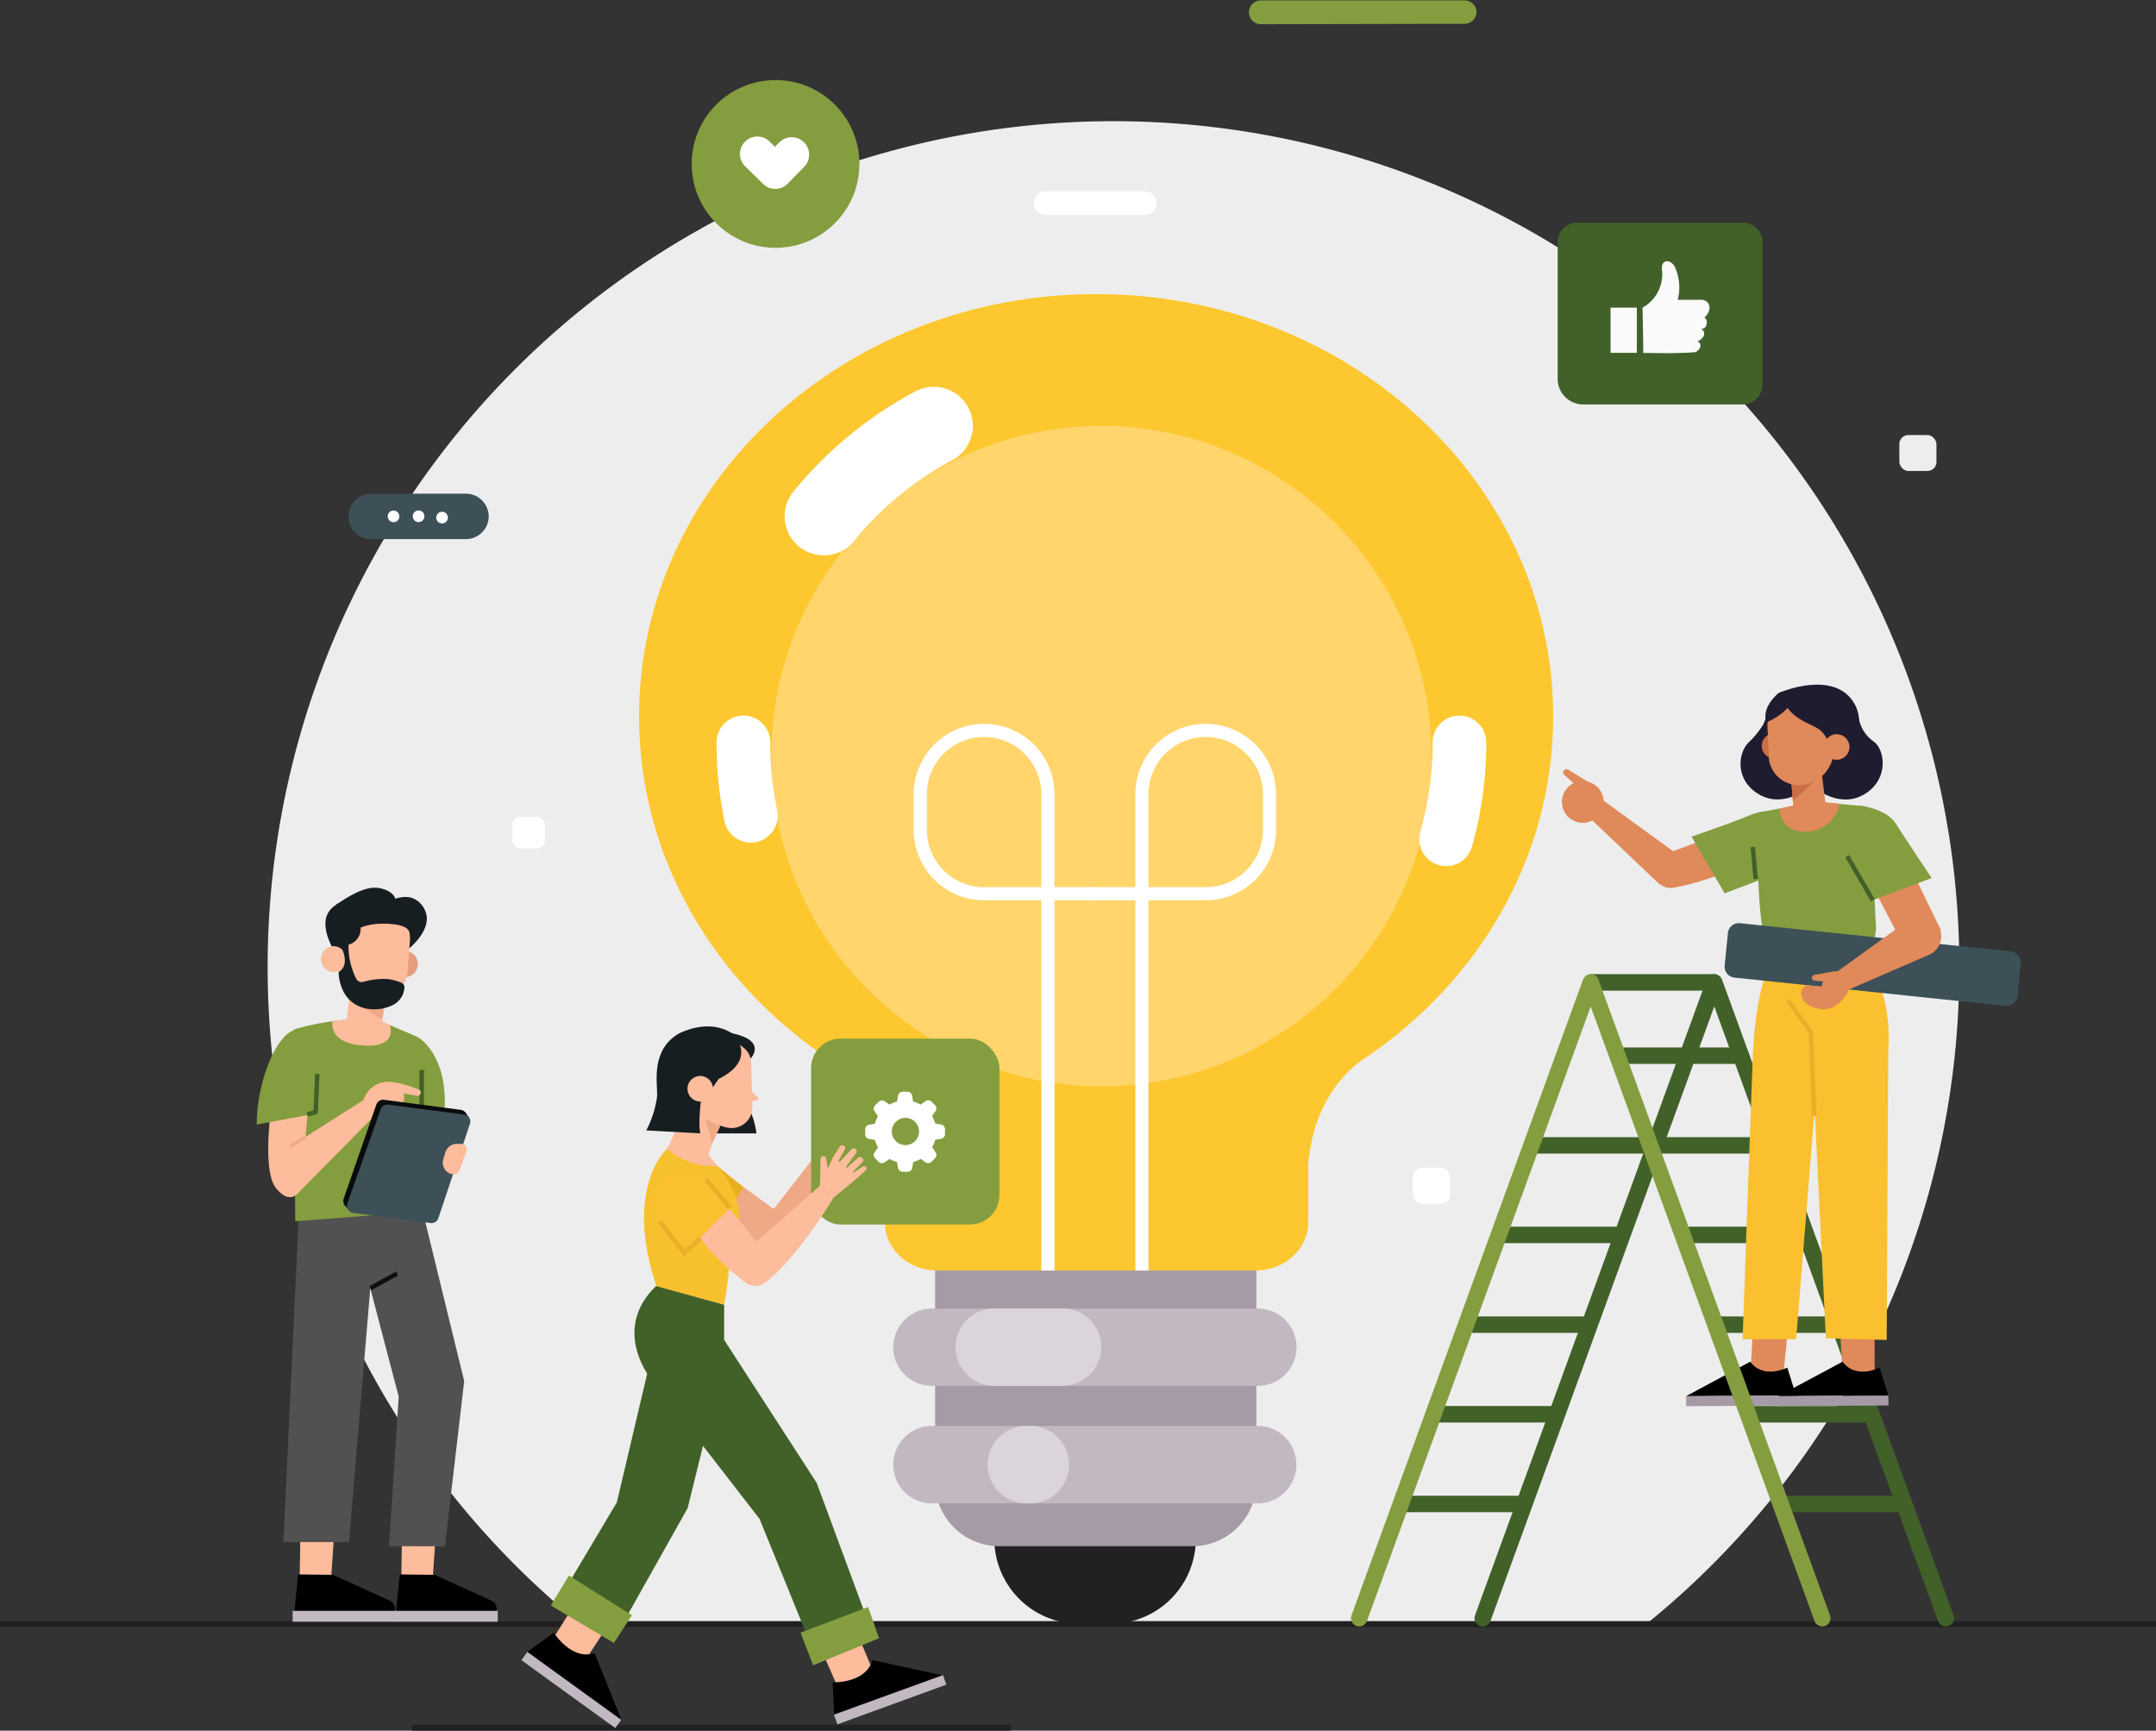 <svg xmlns="http://www.w3.org/2000/svg" viewBox="0 0 362.51 290.97"><rect x="0" y="0" width="362.51" height="290.97" fill="#333333" stroke="none"/><defs><style>.cls-1{fill:#ededed;}.cls-2{fill:#222023;}.cls-3{fill:#a59aa5;}.cls-4{fill:#c2b8c2;}.cls-5{fill:#dbd5db;}.cls-6{fill:#fdc72f;}.cls-7{fill:#ffd56c;}.cls-10,.cls-11,.cls-19,.cls-20,.cls-25,.cls-26,.cls-8,.cls-9{fill:none;}.cls-10,.cls-8,.cls-9{stroke:#fff;}.cls-11,.cls-19,.cls-20,.cls-25,.cls-26,.cls-8{stroke-miterlimit:10;}.cls-8{stroke-width:2.21px;}.cls-10,.cls-9{stroke-linecap:round;stroke-linejoin:round;}.cls-9{stroke-width:13.14px;}.cls-10{stroke-width:9.03px;}.cls-11{stroke:#222021;stroke-width:0.99px;}.cls-12{fill:#849d3f;}.cls-13{fill:#fff;}.cls-14{fill:#3d5057;}.cls-15{fill:#416129;}.cls-16{fill:#fafafa;}.cls-17{fill:#e0895a;}.cls-18{fill:#fac030;}.cls-19{stroke:#eaae28;}.cls-19,.cls-20,.cls-25{stroke-width:0.75px;}.cls-20{stroke:#416129;}.cls-21{fill:#201c30;}.cls-22{fill:#cc6e44;}.cls-23{fill:#fdbc9b;}.cls-24{fill:#515151;}.cls-25{stroke:#0f0f0f;}.cls-26{stroke:#efa987;stroke-width:0.48px;}.cls-27{fill:#090b0c;}.cls-28{fill:#efa987;}.cls-29{fill:#171e21;}.cls-30{fill:#e49d7d;}.cls-31{fill:#e9b022;}.cls-32{fill:#f7c12e;}</style></defs><title>Asset 2</title><g id="Layer_2" data-name="Layer 2"><g id="OBJECTS"><path class="cls-1" d="M329.44,162.6A142.22,142.22,0,1,0,98.1,273.43H276.33A141.94,141.94,0,0,0,329.44,162.6Z"/><path class="cls-2" d="M167.18,246.8h33.89a0,0,0,0,1,0,0v11.92A14.31,14.31,0,0,1,186.76,273h-5.27a14.31,14.31,0,0,1-14.31-14.31V246.8A0,0,0,0,1,167.18,246.8Z"/><path class="cls-3" d="M157.25,210h54a0,0,0,0,1,0,0v39.18a10.77,10.77,0,0,1-10.77,10.77H168a10.77,10.77,0,0,1-10.77-10.77V210A0,0,0,0,1,157.25,210Z"/><path class="cls-4" d="M211.46,233H156.7a6.51,6.51,0,0,1-6.51-6.51h0A6.51,6.51,0,0,1,156.7,220h54.76A6.51,6.51,0,0,1,218,226.5h0A6.51,6.51,0,0,1,211.46,233Z"/><path class="cls-5" d="M178.65,233H167.18a6.51,6.51,0,0,1-6.51-6.51h0a6.51,6.51,0,0,1,6.51-6.51h11.47a6.51,6.51,0,0,1,6.51,6.51h0A6.51,6.51,0,0,1,178.65,233Z"/><path class="cls-4" d="M211.46,252.75H156.7a6.51,6.51,0,0,1-6.51-6.51h0a6.51,6.51,0,0,1,6.51-6.51h54.76a6.51,6.51,0,0,1,6.51,6.51h0A6.51,6.51,0,0,1,211.46,252.75Z"/><path class="cls-5" d="M173.24,252.75h-.66a6.51,6.51,0,0,1-6.51-6.51h0a6.51,6.51,0,0,1,6.51-6.51h.66a6.51,6.51,0,0,1,6.51,6.51h0A6.51,6.51,0,0,1,173.24,252.75Z"/><path class="cls-6" d="M261.15,120.44c0-39.23-34.41-71-76.85-71s-76.85,31.8-76.85,71c0,23.51,12.36,44.35,31.4,57.27h0s8.92,4.91,9.92,18.21v9.56c0,4.49,3.93,8.12,8.79,8.12h53.62c4.85,0,8.79-3.64,8.79-8.12v-9.64c1-13.26,9.75-18.08,9.75-18.08h0C248.77,164.83,261.15,144,261.15,120.44Z"/><circle class="cls-7" cx="185.19" cy="127.12" r="55.52"/><path class="cls-8" d="M176.2,213.61V133.53a10.73,10.73,0,0,0-10.73-10.73h0a10.73,10.73,0,0,0-10.73,10.73v6a10.73,10.73,0,0,0,10.73,10.73l18.52,0"/><path class="cls-8" d="M192,213.61V133.53a10.73,10.73,0,0,1,10.73-10.73h0a10.73,10.73,0,0,1,10.73,10.73v6a10.73,10.73,0,0,1-10.73,10.73l-19.94,0"/><path class="cls-9" d="M138.5,86.8A60.47,60.47,0,0,1,157,71.6"/><path class="cls-10" d="M126.24,137.15A60.46,60.46,0,0,1,125,124.82"/><path class="cls-10" d="M245.39,124.82a60.26,60.26,0,0,1-2.23,16.28"/><line class="cls-11" y1="273.04" x2="362.51" y2="273.04"/><line class="cls-11" x1="69.25" y1="290.47" x2="170" y2="290.47"/><path class="cls-12" d="M246.29,4,212,4.07a2,2,0,0,1-2-2h0a2,2,0,0,1,2-2l34.26,0a2,2,0,0,1,2,2h0A2,2,0,0,1,246.29,4Z"/><rect class="cls-1" x="319.35" y="73.15" width="6.24" height="6.04" rx="1.52" ry="1.52" transform="translate(-0.1 0.44) rotate(-0.08)"/><rect class="cls-13" x="237.58" y="196.35" width="6.24" height="6.04" rx="1.52" ry="1.52" transform="translate(-0.27 0.33) rotate(-0.08)"/><rect class="cls-13" x="86.14" y="137.35" width="5.48" height="5.31" rx="1.34" ry="1.34" transform="translate(-0.19 0.12) rotate(-0.08)"/><path class="cls-13" d="M192.5,36.16H175.81a2,2,0,0,1-2-2h0a2,2,0,0,1,2-2H192.5a2,2,0,0,1,2,2h0A2,2,0,0,1,192.5,36.16Z"/><path class="cls-14" d="M78.33,90.64H62.44A3.84,3.84,0,0,1,58.6,86.8h0A3.84,3.84,0,0,1,62.44,83H78.33a3.84,3.84,0,0,1,3.84,3.84h0A3.84,3.84,0,0,1,78.33,90.64Z"/><circle class="cls-13" cx="66.17" cy="86.81" r="0.98" transform="translate(-0.27 0.21) rotate(-0.18)"/><circle class="cls-13" cx="70.38" cy="86.8" r="0.98" transform="translate(-0.27 0.22) rotate(-0.18)"/><circle class="cls-13" cx="74.6" cy="86.79" r="0.98" transform="matrix(1, 0, 0, 1, -0.27, 0.23)"/><circle class="cls-12" cx="130.4" cy="27.56" r="14.1"/><path class="cls-13" d="M135.19,23.93a2.92,2.92,0,0,0-4.14,0l-.75.76-.77-.76a2.93,2.93,0,1,0-4.1,4.17l2.85,2.8,0,0a2.93,2.93,0,0,0,4.14,0l2.8-2.86A2.93,2.93,0,0,0,135.19,23.93Z"/><path class="cls-15" d="M265.25,37.42H293a3.35,3.35,0,0,1,3.35,3.35V64.69A3.35,3.35,0,0,1,293,68h-26.8a4.29,4.29,0,0,1-4.29-4.29v-23A3.35,3.35,0,0,1,265.25,37.42Z"/><path class="cls-16" d="M276.28,59.33c2.92.05,5.88.09,8.57-.1.85-.06,1.59-1.41.55-1.84a1.91,1.91,0,0,0,1.07-.93.91.91,0,0,0-.52-1.21c1,.25,1.41-1.36.62-1.88a2.37,2.37,0,0,0,.85-1.37,1.37,1.37,0,0,0-.62-1.42,2.22,2.22,0,0,0-1.05-.18l-3.65,0a8.41,8.41,0,0,0-.54-5.64c-.29-.5-1.07-1.11-1.69-.72s-.42,1.27-.39,1.83a6.42,6.42,0,0,1-3.31,5.86S276.31,56.76,276.28,59.33Z"/><rect class="cls-16" x="270.8" y="51.72" width="4.42" height="7.6"/><path class="cls-15" d="M327.16,273.43a1.38,1.38,0,0,1-1.3-.91L288.24,169.21,250.61,272.53a1.38,1.38,0,0,1-2.6-.95l38.93-106.88a1.38,1.38,0,0,1,2.6,0l38.93,106.88a1.38,1.38,0,0,1-1.3,1.86Z"/><path class="cls-15" d="M292.72,178.87H272.24a1.38,1.38,0,0,1,0-2.77h20.48a1.38,1.38,0,0,1,0,2.77Z"/><path class="cls-15" d="M298,193.95H278.48a1.38,1.38,0,1,1,0-2.77H298a1.38,1.38,0,0,1,0,2.77Z"/><path class="cls-15" d="M276.32,193.95h-18.7a1.38,1.38,0,0,1,0-2.77h18.7a1.38,1.38,0,0,1,0,2.77Z"/><path class="cls-15" d="M303.27,209H283.75a1.38,1.38,0,0,1,0-2.77h19.52a1.38,1.38,0,0,1,0,2.77Z"/><path class="cls-15" d="M272.24,209H252.72a1.38,1.38,0,0,1,0-2.77h19.52a1.38,1.38,0,1,1,0,2.77Z"/><path class="cls-15" d="M308.54,224.09H289a1.38,1.38,0,1,1,0-2.77h19.52a1.38,1.38,0,0,1,0,2.77Z"/><path class="cls-15" d="M266.5,224.09H247a1.38,1.38,0,0,1,0-2.77H266.5a1.38,1.38,0,1,1,0,2.77Z"/><path class="cls-15" d="M313.81,239.16H294.29a1.38,1.38,0,1,1,0-2.77h19.52a1.38,1.38,0,0,1,0,2.77Z"/><path class="cls-15" d="M261.21,239.16H241.69a1.38,1.38,0,0,1,0-2.77h19.52a1.38,1.38,0,0,1,0,2.77Z"/><path class="cls-15" d="M319.09,254.24H299.57a1.38,1.38,0,1,1,0-2.77h19.52a1.38,1.38,0,0,1,0,2.77Z"/><path class="cls-15" d="M255.78,254.24H236.26a1.38,1.38,0,0,1,0-2.77h19.52a1.38,1.38,0,0,1,0,2.77Z"/><path class="cls-15" d="M288.14,166.55H267.65a1.38,1.38,0,0,1,0-2.77h20.48a1.38,1.38,0,0,1,0,2.77Z"/><polygon class="cls-17" points="294.29 231.42 294.92 220.34 300.86 221.13 299.69 232.76 294 231.75 294.29 231.42"/><path d="M300.52,229.93s-4,2.06-6.23-1l-10.79,5.8,18.49-.12Z"/><rect class="cls-3" x="283.51" y="234.67" width="18.49" height="1.67" transform="translate(-1.48 1.86) rotate(-0.36)"/><path class="cls-18" d="M300.7,157.23s-5.34,3.15-6,20.76S293,225.16,293,225.16h9l4.63-57.37-1.21-10.56Z"/><polygon class="cls-17" points="309.82 231.42 309.23 220.34 315.18 221.13 315.22 232.76 309.54 231.75 309.82 231.42"/><path d="M316.05,229.93s-4,2.06-6.23-1L299,234.73l18.49-.12Z"/><rect class="cls-3" x="299.04" y="234.67" width="18.49" height="1.67" transform="translate(-1.48 1.96) rotate(-0.36)"/><path class="cls-18" d="M312.89,159.51s5.4,6.25,4.6,17.19l-.26,48.58L307,225l-3.24-66.12Z"/><polyline class="cls-19" points="305.06 187.61 304.49 173.53 300.62 168.16"/><path class="cls-17" d="M267.24,137.46l11.5,10.93a3.14,3.14,0,0,0,4.93-.78l1.11-2-15.55-11.28Z"/><circle class="cls-17" cx="266.14" cy="134.84" r="3.51" transform="translate(55.8 346.42) rotate(-72.04)"/><path class="cls-17" d="M267,131.44l-3.24-2a.61.61,0,0,0-.83.12h0a.52.52,0,0,0,.07.71l3.07,2.73Z"/><path class="cls-17" d="M280.51,143.4l14.81-5.47-.7,7s-8,3.47-13,4.26S280.51,143.4,280.51,143.4Z"/><path class="cls-12" d="M299.19,137.66s-1.36-2.11-4.86-.64-9.92,3.63-9.92,3.63l5.57,9.54,10.54-4Z"/><path class="cls-12" d="M313.3,135.54l-7.81-.74-9.8,1.79s-.65,14.11,1,21.35a2.63,2.63,0,0,0,2.74,2.05l14,.2a5.5,5.5,0,0,0,2-4.29l-1-19.22A1.22,1.22,0,0,0,313.3,135.54Z"/><line class="cls-20" x1="295.2" y1="147.78" x2="294.72" y2="142.39"/><path class="cls-14" d="M337.22,169.11l-45.58-4.75a1.85,1.85,0,0,1-1.66-2l.55-5.49a1.85,1.85,0,0,1,2-1.66l45.58,4.75a1.85,1.85,0,0,1,1.66,2l-.55,5.49A1.85,1.85,0,0,1,337.22,169.11Z"/><path class="cls-17" d="M324.54,159.76a31.72,31.72,0,0,1,1.79-3.4l-5.13-10.58c-.71-2.11-5.16-9.44-7-8.16-1.34.94-.47,9.16.25,10.63l5.44,10.38Z"/><path class="cls-12" d="M312.54,135.45s4.5.33,6.25,3.07c2.21,3.47,6,9.1,6,9.1l-11.5,4.31Z"/><line class="cls-20" x1="314.89" y1="151.35" x2="310.59" y2="143.95"/><path class="cls-17" d="M321.29,154.41l-12.55,9.07,2,2.94,13.6-5.89a3.42,3.42,0,0,0,1.22-5.38h0A3.42,3.42,0,0,0,321.29,154.41Z"/><path class="cls-17" d="M311.09,166s-1.7,4.07-4.92,3.66c-3.72-.47-4-3.42-2.35-4l2.51.19a2.76,2.76,0,0,1,1.61-2.32,3.79,3.79,0,0,1,1.34-.3Z"/><path class="cls-17" d="M308.52,163.28l-3.47.63a.5.5,0,0,0-.39.48h0a.5.5,0,0,0,.45.49l3.36.28Z"/><path class="cls-21" d="M294.22,124.63a15.34,15.34,0,0,0,2.3-2.9l1.05-2.68,3.31.91-1.6,3.3-.91.63,6.7,7.8s-4.85,4.69-9.53,1.73C291.6,130.93,292.24,126.3,294.22,124.63Z"/><path class="cls-21" d="M312.54,120.82a6.17,6.17,0,0,0,2.44,3.81c2,1.36,2.62,6.3-1.32,8.79-4.68,3-9.53-1.73-9.53-1.73Z"/><path class="cls-21" d="M299.33,116.4s9.42-4.05,12.62,2.18c1.88,3.67-.37,10.1-5,11.93-4.41,1.75-3.16-12.61-3.16-12.61Z"/><circle class="cls-22" cx="298.37" cy="125.42" r="2.15" transform="translate(-9.48 25.5) rotate(-4.82)"/><path class="cls-17" d="M301.19,131.25l.37,4.68a2.34,2.34,0,0,0,2.82,2.31h0a2.63,2.63,0,0,0,2.67-2.32l-.93-7.34Z"/><polygon class="cls-22" points="301.45 134.64 306.85 129.72 301.14 130.78 301.45 134.64"/><path class="cls-17" d="M302.63,132h0a5.06,5.06,0,0,1-5.2-4.36l-.24-5.33A5.26,5.26,0,0,1,302,116.8h0c2.89-.24,5.94,1.86,6.19,4.75l.15,4.29A6,6,0,0,1,302.63,132Z"/><path class="cls-21" d="M307.48,125.35a4.12,4.12,0,0,0-1.83-2.87c-1.61-.95-6-2.33-5.58-5.74,0,0,6.84-2,9.36,2.47S307.48,125.35,307.48,125.35Z"/><circle class="cls-17" cx="308.82" cy="125.6" r="2.15" transform="translate(-9.46 26.38) rotate(-4.82)"/><path class="cls-21" d="M301.88,116.74s-.5,2.81-4.85,4.69c0,0-1.08-2,1.81-4.74a1.46,1.46,0,0,1,1-.39h3.35Z"/><path class="cls-17" d="M309.33,135.15l-4.36-.47-5.77,1.27s0,4.15,4.69,3.87A5.83,5.83,0,0,0,309.33,135.15Z"/><path class="cls-12" d="M306.39,273.43a1.38,1.38,0,0,1-1.3-.91L267.46,169.21,229.84,272.53a1.38,1.38,0,0,1-2.6-.95l38.93-106.88a1.38,1.38,0,0,1,2.6,0l38.93,106.88a1.38,1.38,0,0,1-1.3,1.86Z"/><polygon class="cls-23" points="73.49 254.64 72.72 266.04 67.47 265.81 67.65 254.27 73.49 254.64"/><path d="M73.11,264.77l9.57,4.36a1.52,1.52,0,0,1,.8,1.7H66.6l.63-6.13Z"/><rect class="cls-4" x="66.3" y="270.83" width="17.39" height="1.82" transform="translate(149.99 543.48) rotate(180)"/><polygon class="cls-23" points="56.4 254.64 55.63 266.04 50.38 265.81 50.56 254.27 56.4 254.64"/><path d="M56,264.77l9.57,4.36a1.52,1.52,0,0,1,.8,1.7H49.5l.63-6.13Z"/><rect class="cls-4" x="49.21" y="270.83" width="17.39" height="1.82" transform="translate(115.8 543.48) rotate(180)"/><polygon class="cls-24" points="70.46 201.14 50.32 202.68 47.65 259.26 58.68 259.26 62.26 216.58 67.04 234.82 65.41 259.95 74.81 259.97 78.05 232.19 70.46 201.14"/><line class="cls-25" x1="66.76" y1="214.12" x2="62.26" y2="216.58"/><polygon class="cls-12" points="70.2 183.88 70.07 189.43 73.22 189.47 72.99 183.5 70.2 183.88"/><path class="cls-12" d="M70.39,174.45s5.05,3,4.33,12.51L70,185.91Z"/><path class="cls-12" d="M60.24,171.33a43.75,43.75,0,0,0-10.82,1.75l.22,32.24,21.41-1.64-.23-28.2a1.37,1.37,0,0,0-.72-1.19l-5.92-2.53S61.27,171.33,60.24,171.33Z"/><line class="cls-20" x1="70.9" y1="186.1" x2="70.9" y2="179.88"/><path class="cls-23" d="M52,183.94l-1.38,15.95s-1.52,3.21-4.21-.13S46,183.39,46,183.39Z"/><path class="cls-12" d="M52.67,187.3s1.74-13.55-2-14.24-7.51,8.41-7.51,16Z"/><polyline class="cls-20" points="51.65 187.38 53.08 186.96 53.35 180.56"/><path class="cls-23" d="M61.1,185a4.37,4.37,0,0,1,3.59-3.09c2.81-.27,3.64,1.94,3.11,3.39s-2.36,3.82-5.14,2.61S61.1,185,61.1,185Z"/><path class="cls-23" d="M65.63,181.88a17.51,17.51,0,0,1,4.82,1.32.54.54,0,0,1,.29.56h0a.55.55,0,0,1-.64.47l-3.81-.71Z"/><polygon class="cls-23" points="49.99 200.71 62.67 187.88 61.1 184.96 48.76 192.8 49.99 200.71"/><line class="cls-26" x1="51.33" y1="191.17" x2="48.76" y2="192.8"/><path class="cls-27" d="M78.43,188.19,73.09,204a1.2,1.2,0,0,1-1.3.81l-13-1.7a1.2,1.2,0,0,1-1-1.59l5.49-15.82a1.2,1.2,0,0,1,1.29-.8l12.81,1.68A1.2,1.2,0,0,1,78.43,188.19Z"/><polygon class="cls-27" points="78.2 187.01 78.88 187.89 58.67 203.49 57.95 202.55 78.2 187.01"/><path class="cls-14" d="M79,189,73.7,204.81a1.2,1.2,0,0,1-1.3.81l-13-1.7a1.2,1.2,0,0,1-1-1.59L64,186.51a1.2,1.2,0,0,1,1.29-.8l12.81,1.68A1.2,1.2,0,0,1,79,189Z"/><path class="cls-23" d="M78.43,193.58l-1.21,3.28a.91.91,0,0,1-1,.59h0a2,2,0,0,1-1.67-2.61l.34-1.1a2,2,0,0,1,2-1.42l.68,0A.91.91,0,0,1,78.43,193.58Z"/><path class="cls-23" d="M64.91,166.53l-.64,5.2a2.56,2.56,0,0,1-3.17,2.43h0c-1.48-.2-3-1.12-2.76-2.72l.77-8.16Z"/><path class="cls-28" d="M64.32,171.33S58.46,169.2,59,164c.15-1.56,6,2.35,6,2.35Z"/><path class="cls-23" d="M65.57,172.34,63,171.17l-4.46.13-2.61.37s-1,3.91,5.63,4.13C66.89,176,65.57,172.34,65.57,172.34Z"/><path class="cls-29" d="M68.4,159.78s5.08-3.78,2.76-7.29-6.54-.47-6.54-.47Z"/><path class="cls-29" d="M64.32,151.09s-14.32-2-8,9.06l1.63-4.5Z"/><path class="cls-29" d="M68.67,154.12s2.4,2-.61,6.41l-.8-5.62Z"/><path class="cls-30" d="M66,161.82a2.18,2.18,0,0,0,1.86,2.44,2.15,2.15,0,0,0,2.37-1.93,2.18,2.18,0,0,0-1.86-2.44A2.16,2.16,0,0,0,66,161.82Z"/><path class="cls-23" d="M62.7,168.37h0a5.55,5.55,0,0,0,5.8-4.69l.41-5.28a5.82,5.82,0,0,0-5-6.33h0c-3.13-.37-6.51,1.87-6.88,5.1l-.27,4.12A6.6,6.6,0,0,0,62.7,168.37Z"/><path class="cls-29" d="M68.93,157.14s.2-1.39-2.53-1.73-6.23-.11-8.17,2.32l0,3.82-2.43-2.4L57,153.46l7.27-2.37,4.35,3Z"/><path class="cls-23" d="M54,161a2.16,2.16,0,0,0,1.85,2.42,2.13,2.13,0,0,0,2.35-1.91,2.16,2.16,0,0,0-1.85-2.42A2.13,2.13,0,0,0,54,161Z"/><path class="cls-29" d="M66.47,152.19s.65-1.66-1.63-2.58c-2-.79-4-.45-8.37,2.51Z"/><path class="cls-29" d="M68,166a.86.86,0,0,0-.52-.78,8.79,8.79,0,0,0-2.21-.61,12.07,12.07,0,0,0-4.24.48,1,1,0,0,1-1.11-.5,12,12,0,0,1-1-8.23l-1.51,1.1.2,2.33s1.18,2.52-.67,3.64c0,0-.09,5.21,4.74,6.16A7.23,7.23,0,0,0,66,169,3.52,3.52,0,0,0,68,166Z"/><path class="cls-29" d="M58.37,158.87a2.71,2.71,0,0,0,2-3.84c-1.22-3.1-2.72.84-2.72.84Z"/><polygon class="cls-23" points="93.22 275.12 98.32 267.02 104.32 270.06 98.17 279.49 93.35 277.32 93.22 275.12"/><path d="M93.12,274.49s2.93,4.73,6.85,3.44l4.5,11.2-15.8-11.42Z"/><rect class="cls-4" x="95.22" y="274.36" width="1.7" height="19.49" transform="translate(-190.46 195.51) rotate(-54.13)"/><polygon class="cls-15" points="109.86 226.53 103.71 252.6 93.36 269.98 103.19 275.67 115.62 253.55 119.73 236.89 109.86 226.53"/><polygon class="cls-12" points="103.22 276.22 92.61 269.92 95.66 264.89 106.25 271.56 103.22 276.22"/><polygon class="cls-23" points="140.62 283.1 136.76 274.34 142.65 271.07 147.01 281.46 142.5 284.23 140.62 283.1"/><path d="M140,282.84s5.56.23,6.69-3.74l11.79,2.56-18.24,6.51Z"/><rect class="cls-4" x="139.91" y="284.94" width="19.5" height="1.7" transform="translate(-88.78 68.48) rotate(-20.02)"/><path class="cls-15" d="M121.76,219.35v5.92l15.57,24.06,9.74,26.34-9.53,3.81-9.83-24.12-18.59-24s-6.25-8.09,1.24-15.19Z"/><line class="cls-15" x1="118.2" y1="243.1" x2="108.81" y2="231"/><polygon class="cls-12" points="147.8 275.43 136.72 279.98 134.6 274.49 145.97 270.18 147.8 275.43"/><path class="cls-28" d="M122.86,198l7.23,5.26,8.72-11.17,2.69,1.48s-3.23,11-7.54,16.57a2.77,2.77,0,0,1-3.2.86,44.12,44.12,0,0,1-12.09-7.64Z"/><path class="cls-31" d="M125,199.59l-5.47,9.12-5.36-4.13A5.28,5.28,0,0,1,113,197.5h0a5.26,5.26,0,0,1,7.67-1.42Z"/><path class="cls-32" d="M120.68,196.08l-8.54-2.94s-7.34,6.55-1.77,23.08l11.39,3.13a72.94,72.94,0,0,0,1.08-9.92C127.18,203.35,120.68,196.08,120.68,196.08Z"/><rect class="cls-12" x="136.38" y="174.62" width="31.66" height="31.25" rx="4.95" ry="4.95"/><path class="cls-13" d="M158.24,189.06l-1-.18a5.18,5.18,0,0,0-.52-1.25l.58-.83a.77.77,0,0,0-.09-1l-.6-.6a.77.77,0,0,0-1-.07l-.83.58a5.17,5.17,0,0,0-1.25-.52l-.17-1a.77.77,0,0,0-.74-.64h-.86a.77.77,0,0,0-.76.64l-.18,1a5.17,5.17,0,0,0-1.25.52l-.83-.56a.77.77,0,0,0-1,.09l-.6.6a.77.77,0,0,0-.09,1l.58.83a5.17,5.17,0,0,0-.52,1.25l-1,.18a.77.77,0,0,0-.64.76v.85a.77.77,0,0,0,.64.76l1,.18a5.17,5.17,0,0,0,.52,1.25l-.58.83a.77.77,0,0,0,.09,1l.6.6a.77.77,0,0,0,1,.09l.83-.58a5.18,5.18,0,0,0,1.25.52l.18,1a.77.77,0,0,0,.76.64h.86a.77.77,0,0,0,.76-.64l.18-1a5.17,5.17,0,0,0,1.25-.52l.81.57a.77.77,0,0,0,1-.09l.6-.6a.77.77,0,0,0,.09-1l-.58-.84a5.18,5.18,0,0,0,.52-1.25l1-.18a.77.77,0,0,0,.64-.76v-.85A.77.77,0,0,0,158.24,189.06Zm-6,3.46a2.29,2.29,0,1,1,2.29-2.29h0A2.29,2.29,0,0,1,152.21,192.52Z"/><path class="cls-23" d="M120.93,201.13l6.28,7.6,10.64-9.36,2.24,2.1s-5.87,9.86-11.42,14.17a2.77,2.77,0,0,1-3.32,0,44.13,44.13,0,0,1-9.81-10.4Z"/><path class="cls-23" d="M145.63,196.21a.46.46,0,0,0-.58-.06l-1.57,1-.12-.1,1.65-1.66a.5.5,0,0,0,0-.7.57.57,0,0,0-.78,0l-1.83,1.64-.17-.13,1.73-2.38a.45.45,0,0,0-.07-.6.52.52,0,0,0-.72,0l-2,2.15h0l-.2-.15,1.09-2a.45.45,0,0,0-.15-.6.52.52,0,0,0-.72.15l-1.12,1.77s-.4.91-.87,1.91l-.32-1.74a.43.43,0,0,0-.35-.34.47.47,0,0,0-.56.4c-.08,1.11,0,4.36-.16,4.58l2.24,2.1,4.34-3.6,1.17-1.1A.4.4,0,0,0,145.63,196.21Z"/><path class="cls-18" d="M122.75,203.1l-7.67,7.57-4.17-5.33a5.28,5.28,0,0,1,.61-7.16h0a5.28,5.28,0,0,1,7.79.75Z"/><polyline class="cls-19" points="117.75 208.21 115.08 210.67 110.91 205.34"/><line class="cls-19" x1="122.75" y1="203.1" x2="118.75" y2="198.31"/><path class="cls-29" d="M119.64,185.21l4.22-1.07c2.89,1.68,3.33,6.41,3.33,6.41h-7.34Z"/><polygon class="cls-23" points="121.07 188.37 118.79 195.14 112.6 192.61 116.03 182.44 121.07 188.37"/><path class="cls-28" d="M119.73,192.33c0-.12-1.17-4.22-1.17-4.22l2.57,1.17Z"/><path class="cls-23" d="M122.91,174.3s3.21.54,3.39,4.58c0,0,.09,2.93.2,7.15a3.49,3.49,0,0,1-4.15,3.56,10.43,10.43,0,0,1-4.14-1.87L116.35,186c-4.34-4.85-.36-12.62,6.09-11.75Z"/><path class="cls-23" d="M125.95,183.08l1.46,1.39a.33.33,0,0,1-.19.56l-1.46.15Z"/><path class="cls-29" d="M118.63,181.55s-1.9-9.82,6.57-5.82c0,0-3.29-5.37-10.75-2.12a6.54,6.54,0,0,0-3.47,4.27c-.47,2.72,1,5,3.45,9.3l2.84-3.3A11.88,11.88,0,0,1,118.63,181.55Z"/><path class="cls-29" d="M115.9,178.67l1.7,4c10.86-3.39,5.91-8.48,5.91-8.48S114.73,171.63,115.9,178.67Z"/><polygon class="cls-29" points="121.36 180.6 119.83 182.87 117.92 180.22 121.36 180.6"/><path class="cls-29" d="M121.94,174.78s3.72.62,4.26,3.2c0,0,2.93-3-3.13-4.27C119.47,173,121.94,174.78,121.94,174.78Z"/><path class="cls-29" d="M118,183.87s-.7,4.92-.24,6.67l-9.09-.49a17.52,17.52,0,0,0,1.81-5.67c.11-2-.88-6.4,2.13-9.42l1.5,5.85Z"/><circle class="cls-23" cx="117.75" cy="183.06" r="2.15" transform="translate(-74.3 285.5) rotate(-85.33)"/><path class="cls-23" d="M112.13,193.14a12.56,12.56,0,0,0,8.54,2.94L117,191.69l-3.62-.76Z"/></g></g></svg>